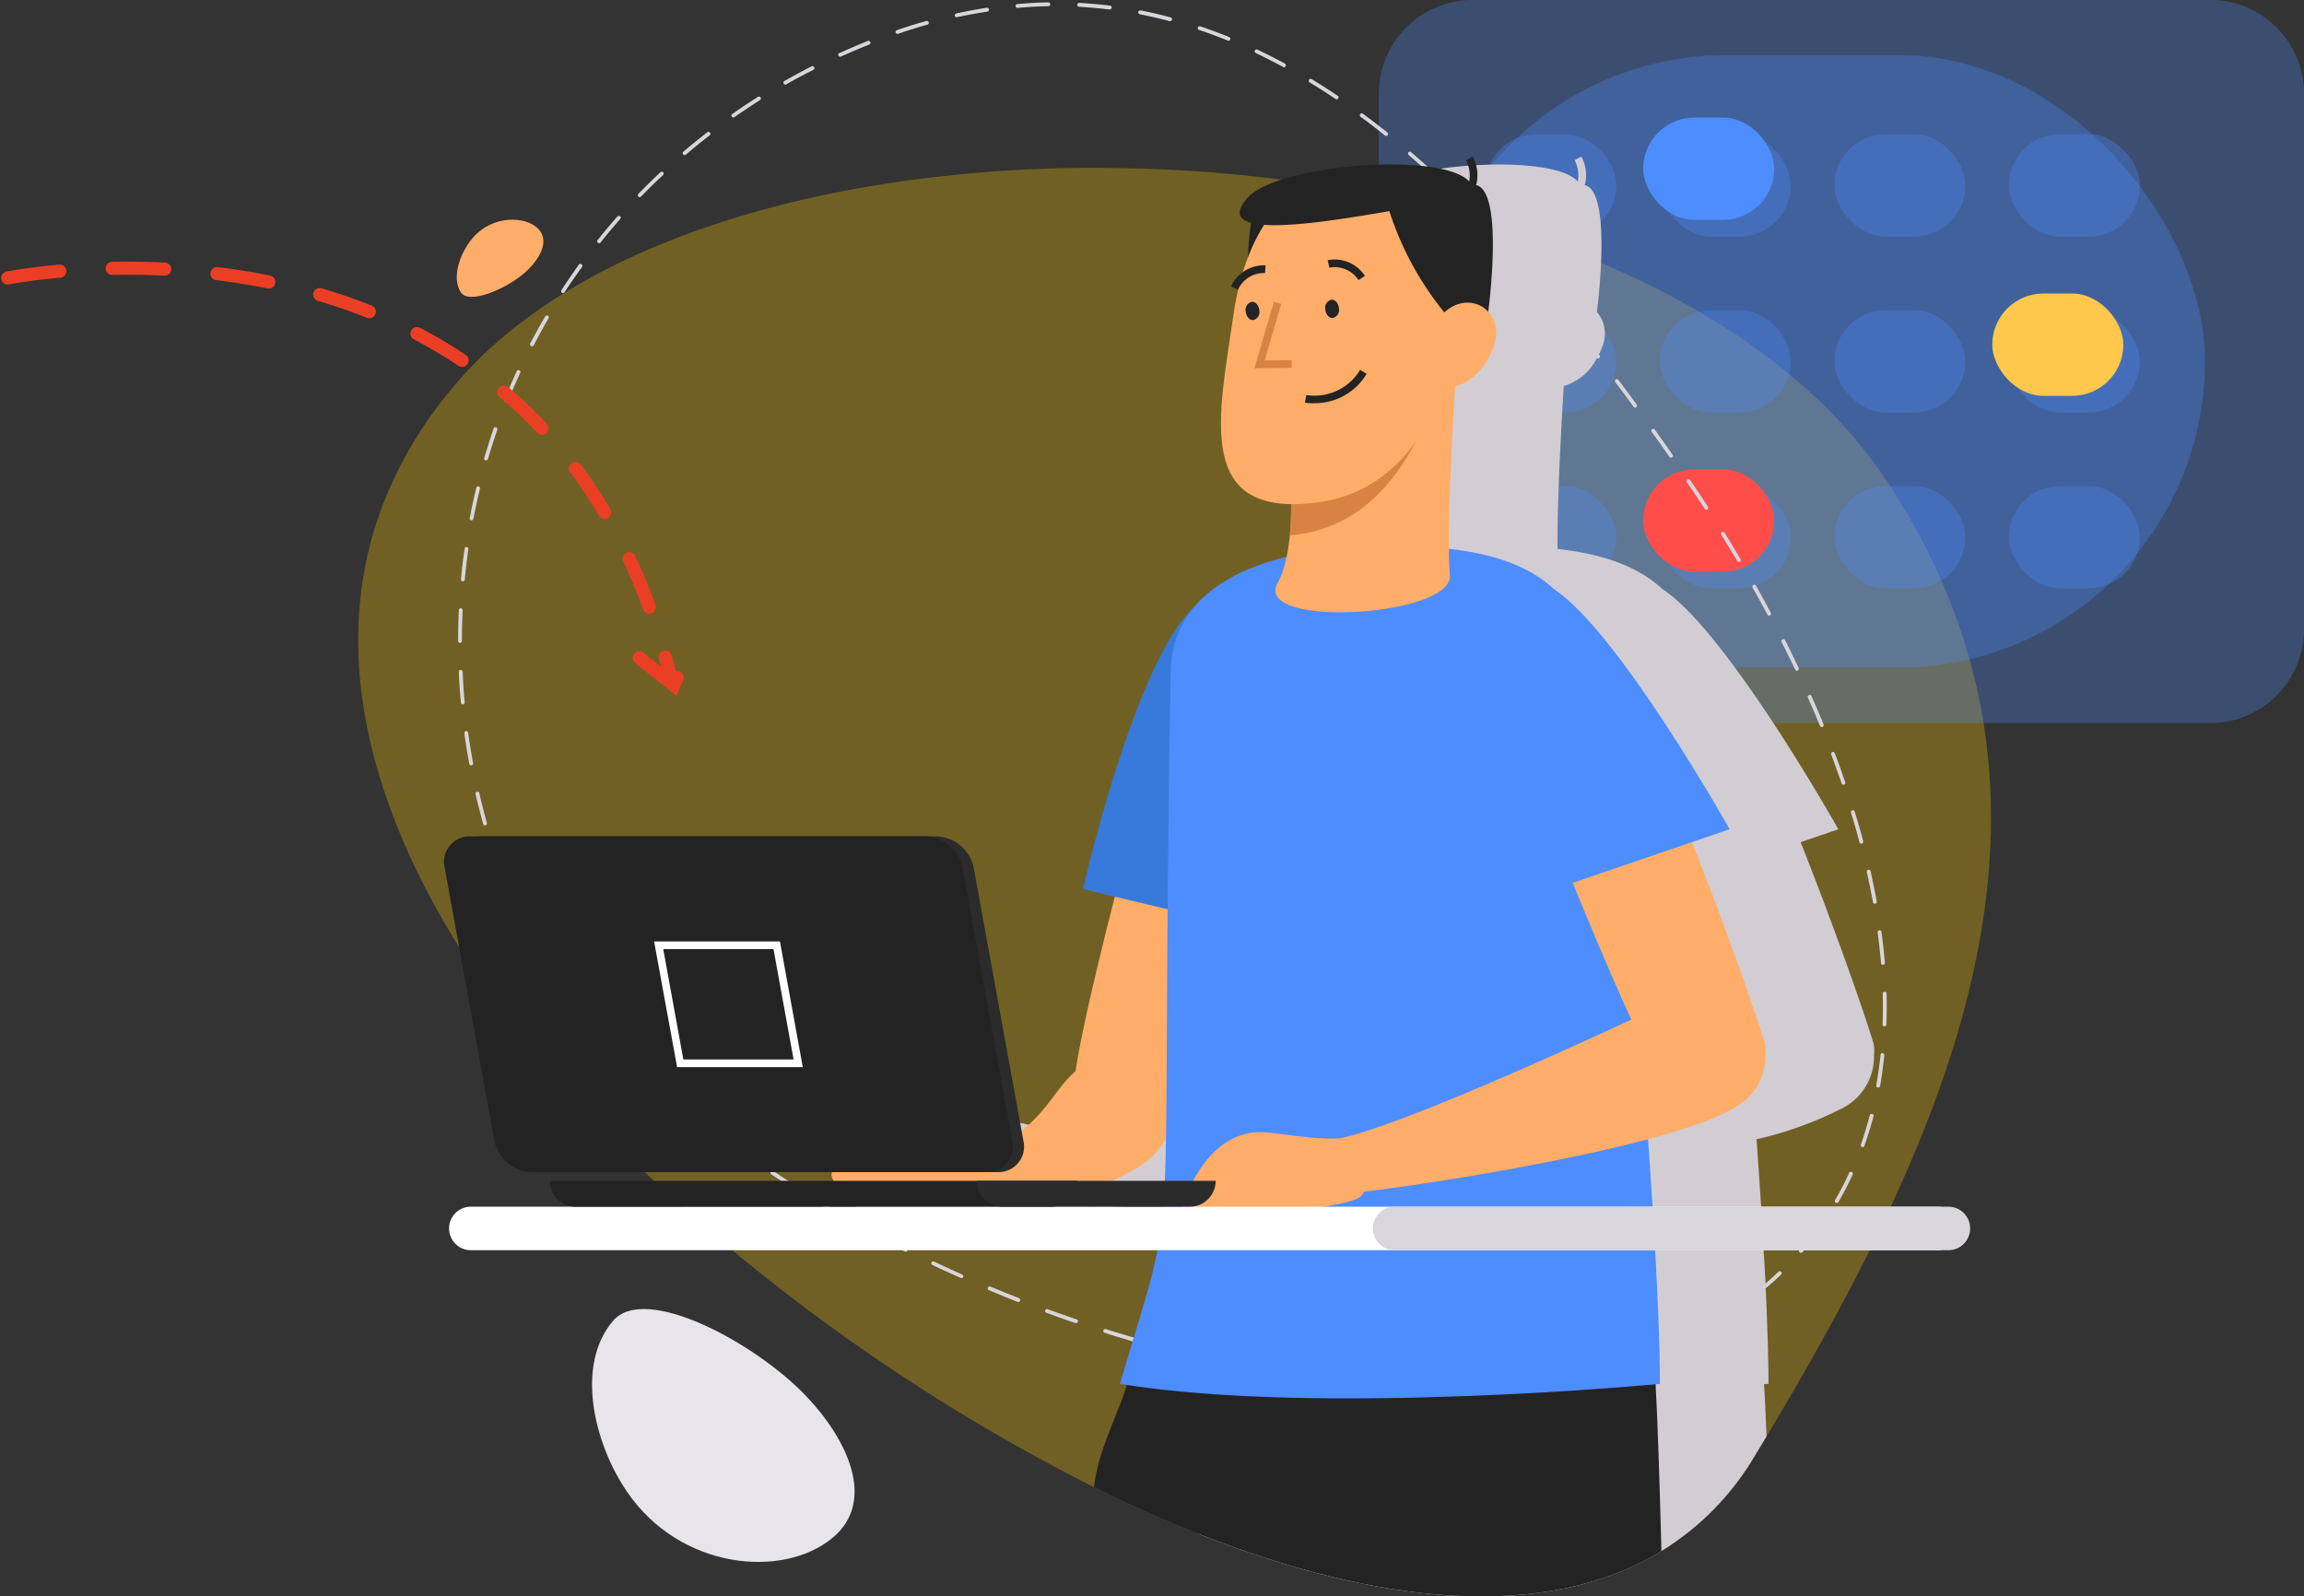 <svg xmlns="http://www.w3.org/2000/svg" xmlns:xlink="http://www.w3.org/1999/xlink" width="175.549" height="121.653" viewBox="0 0 175.549 121.653"><rect x="0" y="0" width="175.549" height="121.653" fill="#333333" stroke="none"/><defs><style>.a,.t{fill:none;}.b{fill:#ffc700;opacity:0.301;}.c,.e{fill:#4d8dff;}.c,.d{opacity:0.3;}.f{fill:#ff4e4a;}.g{fill:#ffc84d;}.h{fill:#ffad69;}.i{fill:#e8e5ea;}.j{fill:#d8d5db;}.k{fill:#d1cdd3;mix-blend-mode:darken;isolation:isolate;}.l{fill:#377adb;}.m{fill:#232323;}.n{clip-path:url(#a);}.o,.q{fill:#fff;}.o{opacity:0.574;}.p{fill:#d88344;}.r{fill:#2b2b2b;}.s{fill:#6ea9ff;}.t{stroke:#eb3f25;stroke-linecap:round;stroke-dasharray:4;}</style><clipPath id="a"><path class="a" d="M124.4,121.465H0V0H124.4Z"/></clipPath></defs><g transform="translate(0.59)"><g transform="translate(26.707)"><path class="b" d="M7.685,59.385c.385.619.77,1.227,1.18,1.834A93.956,93.956,0,0,0,21.827,76.53c.223.221.457.444.689.665.7.666,1.426,1.333,2.15,1.974,1.248,1.146,2.534,2.254,3.842,3.317.689.584,1.4,1.157,2.1,1.717A146.588,146.588,0,0,0,56.058,100.54c2.662,1.333,5.324,2.523,7.952,3.55,13.712,5.432,26.475,6.7,35.281,1.32a21.057,21.057,0,0,0,7.1-7.228q.455-.755.911-1.507c2.813-4.708,5.5-9.436,7.86-14.191.561-1.109,1.085-2.206,1.6-3.317,8.56-18.394,11.82-37.009-.314-55.321-4.718-7.123-12.462-12.67-21.757-16.6A76.66,76.66,0,0,0,86.4,4.286c-1.413-.444-2.837-.829-4.3-1.178q-2.752-.7-5.594-1.227c-1.449-.279-2.9-.524-4.356-.736Q71.24,1.024,70.329.9A110.345,110.345,0,0,0,57.306.013C56.735,0,56.163,0,55.6,0c-2.628.013-5.231.117-7.8.328-.689.047-1.378.105-2.067.186C32.619,1.788,20.59,5.547,12.415,11.785a32.06,32.06,0,0,0-4.777,4.438c-.258.292-.5.584-.736.886-.082.093-.153.187-.234.281A31.293,31.293,0,0,0,2.6,23.954c-5.2,11.316-2.159,23.8,5.081,35.431" transform="translate(0 12.788)"/><g transform="translate(77.757 0)"><rect class="c" width="59.785" height="46.672" rx="23.336" transform="translate(3.162 4.198)"/><path class="c" d="M7.146,0A7.146,7.146,0,0,0,0,7.146v40.8A7.146,7.146,0,0,0,7.146,55.1h56.2a7.146,7.146,0,0,0,7.146-7.146V7.173A7.146,7.146,0,0,0,63.349,0Z" transform="translate(70.495 55.096) rotate(180)"/><g class="d" transform="translate(8.111 10.228)"><rect class="e" width="9.986" height="7.798" rx="3.899" transform="translate(39.892)"/><rect class="e" width="9.986" height="7.798" rx="3.899" transform="translate(26.601)"/><rect class="e" width="9.986" height="7.798" rx="3.899" transform="translate(13.3)"/><rect class="e" width="9.986" height="7.798" rx="3.899"/></g><g class="d" transform="translate(8.111 23.635)"><rect class="e" width="9.986" height="7.798" rx="3.899" transform="translate(39.892)"/><rect class="e" width="9.986" height="7.798" rx="3.899" transform="translate(26.601)"/><rect class="e" width="9.986" height="7.798" rx="3.899" transform="translate(13.3)"/><rect class="e" width="9.986" height="7.798" rx="3.899"/></g><g class="d" transform="translate(8.111 37.034)"><rect class="e" width="9.986" height="7.798" rx="3.899" transform="translate(39.892)"/><rect class="e" width="9.986" height="7.798" rx="3.899" transform="translate(26.601)"/><rect class="e" width="9.986" height="7.798" rx="3.899" transform="translate(13.3)"/><rect class="e" width="9.986" height="7.798" rx="3.899"/></g><rect class="e" width="9.986" height="7.798" rx="3.899" transform="translate(20.143 8.959)"/><rect class="f" width="9.986" height="7.798" rx="3.899" transform="translate(20.143 35.766)"/><rect class="g" width="9.986" height="7.798" rx="3.899" transform="translate(46.744 22.367)"/></g><path class="h" d="M5.139,4.079C6.256,3.1,7.149,1.658,6.2.684S2.7-.37,1.2,1.408C.244,2.542-.417,4.4.307,5.535.95,6.5,3.746,5.267,5.139,4.079Z" transform="translate(7.506 16.742)"/><path class="a" d="M124.4,0H0V108.864H124.4Z" transform="translate(0.001 12.788)"/><path class="a" d="M124.4,0H0V108.864H124.4Z" transform="translate(0.001 12.788)"/><path class="i" d="M16.305,6.626c3.151,3.3,5.394,8.025,2.005,10.824-3.785,3.124-11.592,2.4-15.628-3.5C.1,10.189-1.263,4.236,1.6.9,4.042-1.962,12.44,2.573,16.305,6.626" transform="translate(17.814 99.752)"/><path class="j" d="M34.171,0a.142.142,0,0,0-.14.14.145.145,0,0,0,.14.152c.683,0,1.429.019,2.347.058A.173.173,0,0,0,36.67.21a.145.145,0,0,0-.14-.152C35.588.018,34.86,0,34.171,0ZM31.824.035h0c-.8.024-1.6.071-2.347.117a.164.164,0,0,0-.14.165.132.132,0,0,0,.138.129H29.5C30.206.4,31.027.351,31.835.327a.144.144,0,0,0,.14-.151A.145.145,0,0,0,31.824.035Zm7.054.152h-.012a.153.153,0,0,0-.152.14.145.145,0,0,0,.14.152c.738.056,1.524.127,2.336.21l.022,0a.145.145,0,0,0,.141-.129A.165.165,0,0,0,41.214.4C40.4.313,39.616.243,38.878.187Zm-11.725.2h-.023c-.646.077-1.493.185-2.324.339a.153.153,0,0,0-.1.06.139.139,0,0,0-.026.1.156.156,0,0,0,.152.119h.023c.845-.144,1.6-.252,2.312-.328a.15.15,0,0,0,.1-.058.138.138,0,0,0,.027-.1A.139.139,0,0,0,27.153.385Zm16.4.292h-.012a.162.162,0,0,0-.152.13.138.138,0,0,0,.027.1.15.15,0,0,0,.1.058c.5.069.991.142,1.513.219h0l.808.119.025,0A.134.134,0,0,0,46,1.192a.145.145,0,0,0-.117-.165C45.068.9,44.282.779,43.549.677Zm-21.021.5h-.035a.314.314,0,0,1-.058.013.38.38,0,0,0-.048.01c-.728.173-1.443.37-2.172.573a.149.149,0,0,0-.092.071.148.148,0,0,0-.013.115.137.137,0,0,0,.137.1.18.18,0,0,0,.05-.007c.785-.224,1.547-.421,2.265-.584a.166.166,0,0,0,.105-.174c-.011-.035-.023-.071-.058-.083L22.6,1.2l-.011,0A.148.148,0,0,0,22.528,1.179ZM48.2,1.438h-.023a.152.152,0,0,0-.152.116.136.136,0,0,0,.117.163h.023c.757.144,1.576.317,2.277.467a.133.133,0,0,0,.036.005.155.155,0,0,0,.139-.11A.148.148,0,0,0,50.5,1.9c-.238-.059-.473-.106-.7-.152C49.269,1.638,48.731,1.532,48.2,1.438Zm4.566.981a.149.149,0,0,0-.035.292c.678.164,1.4.35,2.266.584h.023a.173.173,0,0,0,.164-.107A.17.17,0,0,0,55.076,3l-.286-.073c-.649-.166-1.32-.338-1.991-.5A.046.046,0,0,0,52.763,2.418Zm-34.732.1h-.058l-.072.027c-.194.072-.395.147-.582.23l-.1.041c-.472.194-.96.395-1.419.614a.151.151,0,0,0-.075.087.144.144,0,0,0,0,.111.158.158,0,0,0,.139.083.133.133,0,0,0,.06-.014c.42-.194.9-.413,1.39-.606.241-.1.483-.192.759-.292a.144.144,0,0,0-.047-.281Zm39.31,1.111h-.047a.145.145,0,0,0-.14.1.139.139,0,0,0,.105.176c.476.139.953.287,1.414.429l.011,0,.338.1c.094.027.184.057.271.087.068.023.131.045.2.065a.159.159,0,0,0,.042.006.147.147,0,0,0,.052-.287c-.092-.032-.183-.061-.279-.091h0c-.072-.023-.146-.046-.222-.071-.465-.146-.961-.294-1.44-.436l-.032-.01-.268-.08Zm-43.561.876a.164.164,0,0,0-.07.01l-.093.058c-.606.357-1.246.762-1.9,1.2a.164.164,0,0,0-.059.109.119.119,0,0,0,.024.089.156.156,0,0,0,.127.071.113.113,0,0,0,.072-.024c.6-.418,1.24-.818,1.892-1.191l.082-.058a.144.144,0,0,0,.075-.091.13.13,0,0,0-.016-.108A.132.132,0,0,0,13.781,4.509Zm47.987.537a.147.147,0,0,0-.132.211.14.14,0,0,0,.085.069l.614.216.01,0h0c.519.182,1.056.37,1.581.562a.1.1,0,0,0,.051.013.152.152,0,0,0,.136-.1.144.144,0,0,0-.093-.187l-.176-.064c-.666-.242-1.355-.493-2.032-.719A.1.1,0,0,0,61.767,5.046Zm4.4,1.61a.154.154,0,0,0-.14.094.166.166,0,0,0,.082.2c.7.27,1.411.559,2.093.839l.091.037a.122.122,0,0,0,.057.014.146.146,0,0,0,.13-.1.123.123,0,0,0,.006-.1.155.155,0,0,0-.088-.088c-.6-.249-1.383-.574-2.172-.888a.141.141,0,0,1-.039-.007A.083.083,0,0,0,66.17,6.657ZM9.915,7.147a.128.128,0,0,0-.094.036c-.191.147-.374.308-.551.464L9.214,7.7c-.356.3-.717.616-1.168,1.041a.146.146,0,0,0,0,.209.148.148,0,0,0,.21,0l.23-.214c.238-.222.483-.451.739-.672s.531-.447.782-.642a.163.163,0,0,0,.023-.211A.16.16,0,0,0,9.915,7.147ZM70.5,8.467a.149.149,0,0,0-.128.093.141.141,0,0,0,0,.115.123.123,0,0,0,.073.071c.592.26,1.136.514,1.662.76l.475.221a.148.148,0,0,0,.067.016.141.141,0,0,0,.131-.085.132.132,0,0,0,.006-.1.149.149,0,0,0-.076-.085c-.718-.348-1.457-.677-2.149-.981A.085.085,0,0,0,70.5,8.467ZM6.528,10.4a.167.167,0,0,0-.105.047.825.825,0,0,0-.066.077.89.89,0,0,1-.063.074c-.52.61-.956,1.167-1.331,1.7a.145.145,0,0,0,.023.2.166.166,0,0,0,.092.028.139.139,0,0,0,.119-.063c.449-.626.936-1.239,1.448-1.821a.062.062,0,0,0,.023-.047.147.147,0,0,0-.035-.165A.188.188,0,0,0,6.528,10.4Zm68.226.081a.159.159,0,0,0-.128.082.041.041,0,0,1,0,.012c0,.008-.005.016,0,.024a.128.128,0,0,0,.07.162c.535.268,1.333.67,2.079,1.075a.157.157,0,0,0,.069.016.142.142,0,0,0,.129-.074.151.151,0,0,0-.058-.2l-.232-.123-.016-.009c-.535-.283-1.089-.576-1.656-.849a.822.822,0,0,0-.094-.047.832.832,0,0,1-.093-.047l-.011,0A.148.148,0,0,0,74.754,10.476Zm4.158,2.208a.132.132,0,0,0-.128.069.145.145,0,0,0-.019.118.125.125,0,0,0,.066.081c.623.345,1.166.658,1.658.958.066.036.13.076.192.114s.12.074.182.109a.159.159,0,0,0,.069.016.141.141,0,0,0,.13-.075.123.123,0,0,0-.012-.164l-.024-.024-.011-.011c-.641-.378-1.323-.771-1.984-1.152l-.048-.028A.163.163,0,0,0,78.912,12.684ZM3.807,14.2a.134.134,0,0,0-.128.07c-.364.621-.72,1.305-1.086,2.09a.151.151,0,0,0,.07.2.132.132,0,0,0,.06.014.157.157,0,0,0,.139-.084,20.34,20.34,0,0,1,1.074-2.066.15.15,0,0,0-.058-.2h0A.164.164,0,0,0,3.807,14.2Zm79.134.876a.129.129,0,0,0-.117.07.144.144,0,0,0-.019.117.127.127,0,0,0,.066.081l.2.13.008.005c.2.13.409.264.609.4.341.211.689.444,1.016.664a.552.552,0,0,1,.062.04.506.506,0,0,0,.066.042.137.137,0,0,0,.072.02.151.151,0,0,0,.126-.066.042.042,0,0,1,.006-.017.045.045,0,0,0,.006-.019A.146.146,0,0,0,85,16.385c-.26-.177-.523-.345-.771-.5-.349-.237-.72-.479-1.2-.784A.219.219,0,0,0,82.941,15.077Zm3.9,2.617a.159.159,0,0,0-.117.057.137.137,0,0,0,.035.2c.609.44,1.26.913,1.892,1.391a.129.129,0,0,0,.081.028.142.142,0,0,0,.118-.064.123.123,0,0,0,.037-.1.133.133,0,0,0-.06-.1c-.6-.452-1.211-.9-1.892-1.391A.146.146,0,0,0,86.841,17.694Zm-85,.758a.138.138,0,0,0-.14.105c-.247.7-.483,1.455-.7,2.255a.166.166,0,0,0,.105.174.155.155,0,0,0,.042.006.15.15,0,0,0,.144-.111c.216-.826.438-1.556.677-2.231a.136.136,0,0,0,0-.112.135.135,0,0,0-.081-.073A.082.082,0,0,0,1.845,18.452ZM90.59,20.52a.159.159,0,0,0-.117.057.139.139,0,0,0-.028.1.143.143,0,0,0,.051.1c.583.476,1.171.969,1.8,1.507a.162.162,0,0,0,.21-.011.151.151,0,0,0-.024-.211c-.64-.56-1.228-1.052-1.8-1.505A.149.149,0,0,0,90.59,20.52ZM.677,23H.654a.152.152,0,0,0-.152.116c-.127.751-.233,1.537-.315,2.336a.14.14,0,0,0,.029.109.154.154,0,0,0,.1.055H.335a.136.136,0,0,0,.133-.129c.071-.687.172-1.4.327-2.325a.148.148,0,0,0-.026-.112A.132.132,0,0,0,.677,23Zm93.463.594a.127.127,0,0,0-.105.047.13.13,0,0,0-.038.1.136.136,0,0,0,.05.1c.641.6,1.191,1.133,1.682,1.623a.146.146,0,0,0,.21,0,.118.118,0,0,0,.044-.087.147.147,0,0,0-.044-.111c-.492-.492-1.03-1.011-1.693-1.634A.183.183,0,0,0,94.14,23.591Zm3.317,3.317a.128.128,0,0,0-.093.036.164.164,0,0,0-.05.115.129.129,0,0,0,.038.094c.583.633,1.1,1.227,1.541,1.763a.166.166,0,0,0,.117.051.129.129,0,0,0,.093-.038.145.145,0,0,0,.024-.2c-.493-.587-1.02-1.184-1.565-1.776A.151.151,0,0,0,97.457,26.907ZM.175,27.655H.164a.152.152,0,0,0-.14.14v.021C.012,28.234,0,28.666,0,29.1c0,.345,0,.7.012,1.052a.145.145,0,0,0,.152.14.145.145,0,0,0,.14-.152c-.012-.351-.012-.7-.012-1.041,0-.44.012-.893.023-1.293v0A.154.154,0,0,0,.175,27.655ZM100.482,30.5a.218.218,0,0,0-.093.023.154.154,0,0,0-.056.1.144.144,0,0,0,.033.108c.5.666.963,1.3,1.366,1.892a.133.133,0,0,0,.112.062.158.158,0,0,0,.087-.028.11.11,0,0,0,.058-.071.16.16,0,0,0-.023-.128c-.389-.578-.836-1.2-1.366-1.9A.141.141,0,0,0,100.482,30.5ZM.292,32.349H.28a.145.145,0,0,0-.14.152C.219,33.372.3,34.14.4,34.849a.127.127,0,0,0,.125.123.167.167,0,0,0,.038,0,.122.122,0,0,0,.093-.044A.154.154,0,0,0,.689,34.8C.6,34.117.514,33.379.432,32.479A.141.141,0,0,0,.292,32.349Zm102.817,2.033a.164.164,0,0,0-.07.01.16.16,0,0,0-.068.1.143.143,0,0,0,.021.109c.418.692.8,1.376,1.133,2.032a.172.172,0,0,0,.2.07.151.151,0,0,0,.075-.087.144.144,0,0,0-.005-.111c-.363-.7-.752-1.393-1.156-2.055A.132.132,0,0,0,103.109,34.383ZM.911,37H.876a.165.165,0,0,0-.117.175c.137.744.3,1.51.456,2.251l.011.05a.156.156,0,0,0,.153.119H1.4a.156.156,0,0,0,.117-.176c-.154-.677-.3-1.408-.467-2.3A.139.139,0,0,0,.911,37ZM105.27,38.539a.14.14,0,0,0-.039.007.083.083,0,0,1-.02,0,.155.155,0,0,0-.086.084.148.148,0,0,0,0,.114c.332.762.619,1.493.853,2.172a.136.136,0,0,0,.137.1.183.183,0,0,0,.05-.007.145.145,0,0,0,.082-.187c-.224-.662-.5-1.38-.852-2.2A.149.149,0,0,0,105.27,38.539ZM1.939,41.577c-.023,0-.035,0-.047.012a.149.149,0,0,0-.105.174c.186.7.406,1.459.654,2.255a.15.15,0,0,0,.138.11.118.118,0,0,0,.037-.006.15.15,0,0,0,.105-.187c-.263-.84-.473-1.577-.642-2.253A.161.161,0,0,0,1.939,41.577ZM106.8,42.965a.042.042,0,0,0-.018.006.042.042,0,0,1-.017.006.153.153,0,0,0-.105.175c.186.684.4,1.489.572,2.278a.155.155,0,0,0,.139.109.133.133,0,0,0,.036-.005.127.127,0,0,0,.086-.051.167.167,0,0,0,.03-.124c-.17-.727-.367-1.493-.584-2.277A.139.139,0,0,0,106.8,42.965ZM3.293,46.072H3.247a.148.148,0,0,0-.082.188c.238.713.505,1.459.794,2.218a.136.136,0,0,0,.135.09.182.182,0,0,0,.052-.008.123.123,0,0,0,.071-.064.164.164,0,0,0,.011-.123c-.262-.706-.529-1.449-.794-2.207A.142.142,0,0,0,3.293,46.072Zm104.558,1.471h-.024a.156.156,0,0,0-.117.176c.16.879.279,1.613.374,2.311a.155.155,0,0,0,.145.13h.018a.166.166,0,0,0,.129-.175c-.1-.7-.219-1.46-.374-2.323A.162.162,0,0,0,107.851,47.543Zm-102.9,2.92a.1.1,0,0,0-.058.012.126.126,0,0,0-.071.066.162.162,0,0,0-.011.121c.3.744.621,1.479.923,2.162a.145.145,0,0,0,.13.094.125.125,0,0,0,.057-.014.153.153,0,0,0,.085-.082.15.15,0,0,0,0-.116c-.261-.59-.6-1.367-.923-2.149A.136.136,0,0,0,4.952,50.463Zm103.541,1.73h-.012a.15.15,0,0,0-.1.057.139.139,0,0,0-.027.1c.063.687.112,1.451.152,2.336a.171.171,0,0,0,.152.14.176.176,0,0,0,.117-.068.11.11,0,0,0,.023-.083c-.042-.956-.093-1.68-.164-2.347A.141.141,0,0,0,108.493,52.192ZM6.844,54.761a.1.1,0,0,0-.058.013.149.149,0,0,0-.07.2c.283.605.6,1.257,1.028,2.113a.14.14,0,0,0,.128.075.158.158,0,0,0,.07-.016.15.15,0,0,0,.07-.2c-.325-.639-.675-1.346-1.039-2.1A.126.126,0,0,0,6.844,54.761ZM108.7,56.874a.152.152,0,0,0-.14.152c0,.706-.019,1.47-.058,2.336a.146.146,0,0,0,.292.013c.039-.867.058-1.635.058-2.348A.154.154,0,0,0,108.7,56.874ZM8.957,58.953a.165.165,0,0,0-.069.023h0a.133.133,0,0,0-.068.077.143.143,0,0,0,.009.11l.046.086c.347.65.706,1.322,1.087,1.981a.141.141,0,0,0,.129.074.156.156,0,0,0,.069-.016.153.153,0,0,0,.058-.2c-.32-.555-.625-1.119-.92-1.663l-.213-.392A.136.136,0,0,0,8.957,58.953Zm99.548,2.616h-.012a.142.142,0,0,0-.152.128c-.065.712-.153,1.473-.269,2.325a.147.147,0,0,0,.026.11.134.134,0,0,0,.091.052.132.132,0,0,0,.036.005.134.134,0,0,0,.127-.122c.116-.777.21-1.566.28-2.347a.135.135,0,0,0-.031-.108A.127.127,0,0,0,108.505,61.569ZM11.258,63.041a.164.164,0,0,0-.07.023.156.156,0,0,0-.067.091.133.133,0,0,0,.02.108c.4.681.8,1.339,1.215,2.009a.156.156,0,0,0,.127.071.113.113,0,0,0,.072-.024.138.138,0,0,0,.047-.2h0c-.4-.654-.817-1.33-1.214-2.007A.134.134,0,0,0,11.258,63.041Zm96.593,3.177h-.024a.139.139,0,0,0-.14.117c-.005.022-.011.046-.017.073s-.012.055-.018.079c-.157.8-.31,1.5-.467,2.137a.141.141,0,0,0,.017.113.134.134,0,0,0,.088.062.154.154,0,0,0,.042.006.131.131,0,0,0,.133-.11l.03-.128c.169-.72.328-1.4.449-2.093h.012a.231.231,0,0,1,.006-.041.234.234,0,0,0,.006-.041.155.155,0,0,0-.117-.175Zm-94.105.806a.219.219,0,0,0-.082.023.151.151,0,0,0-.035.211c.36.558.74,1.123,1.108,1.67v0l0,0,.184.273.058.082a.14.14,0,0,0,.117.063.131.131,0,0,0,.082-.028.152.152,0,0,0,.047-.2l-.058-.082c-.431-.623-.859-1.27-1.272-1.9l0,0-.035-.052A.129.129,0,0,0,13.746,67.023Zm93.019,3.761h-.047a.148.148,0,0,0-.14.105c-.012.047-.026.091-.041.134s-.029.088-.041.135c-.2.664-.41,1.324-.631,1.962a.154.154,0,0,0,.094.187.142.142,0,0,0,.045.007.146.146,0,0,0,.142-.1c.167-.5.364-1.1.549-1.717.063-.187.118-.356.163-.526a.153.153,0,0,0-.093-.187Zm-90.322.21a.14.14,0,0,0-.093.023.164.164,0,0,0-.057.095.124.124,0,0,0,.022.1c.269.387.541.769.8,1.139.181.255.368.518.55.776a.141.141,0,0,0,.119.063.164.164,0,0,0,.091-.028.147.147,0,0,0,.035-.2c-.477-.661-.933-1.305-1.355-1.914A.14.14,0,0,0,16.443,70.994ZM19.164,74.8a.126.126,0,0,0-.082.035.164.164,0,0,0-.057.095.124.124,0,0,0,.022.1c.481.661.952,1.3,1.4,1.892a.169.169,0,0,0,.119.052.165.165,0,0,0,.091-.029.143.143,0,0,0,.051-.095.14.14,0,0,0-.028-.1c-.495-.656-.962-1.288-1.39-1.88A.166.166,0,0,0,19.164,74.8Zm86.012.42a.136.136,0,0,0-.128.094l-.018.036-.007.014-.01.02a6.179,6.179,0,0,1-.245.584c-.077.2-.159.4-.245.584-.127.3-.266.6-.409.911a.13.13,0,0,0-.005.105.152.152,0,0,0,.075.082.164.164,0,0,0,.065.014.149.149,0,0,0,.134-.084c.166-.361.381-.835.572-1.308.046-.1.093-.21.128-.3.08-.183.163-.373.234-.549a.042.042,0,0,0,.012-.035.142.142,0,0,0-.094-.152A.1.1,0,0,0,105.176,75.221ZM21.991,78.55a.126.126,0,0,0-.082.035.133.133,0,0,0-.059.093.149.149,0,0,0,.036.118.116.116,0,0,0,.023.029.115.115,0,0,1,.023.029c.159.2.316.406.469.6.3.391.615.8.933,1.183a.17.17,0,0,0,.12.052.166.166,0,0,0,.09-.028.164.164,0,0,0,.023-.211c-.455-.564-.919-1.15-1.46-1.845l-.023-.023A.133.133,0,0,0,21.991,78.55Zm81.224.934a.161.161,0,0,0-.128.07c-.088.176-.181.352-.272.522l-.006.011-.119.226-.169.307c-.188.343-.366.666-.555.99a.133.133,0,0,0-.022.1.154.154,0,0,0,.069.1.156.156,0,0,0,.069.016.141.141,0,0,0,.129-.074c.265-.441.494-.846.7-1.238.1-.181.2-.357.3-.544l.147-.274a.143.143,0,0,0,.005-.11.151.151,0,0,0-.075-.088A.137.137,0,0,0,103.215,79.484ZM24.934,82.217a.131.131,0,0,0-.093.035.122.122,0,0,0-.053.079.177.177,0,0,0,.03.131c.468.566.948,1.124,1.413,1.665l.1.122a.169.169,0,0,0,.119.052.165.165,0,0,0,.091-.029.159.159,0,0,0,.012-.21l-.1-.122c-.465-.541-.946-1.1-1.413-1.665A.138.138,0,0,0,24.934,82.217Zm75.922,1.32a.144.144,0,0,0-.117.058c-.43.67-.894,1.322-1.331,1.927a.161.161,0,0,0,.035.21.163.163,0,0,0,.091.028.141.141,0,0,0,.119-.063c.543-.765.95-1.363,1.32-1.939a.157.157,0,0,0,.024-.125.147.147,0,0,0-.14-.1ZM27.993,85.779a.132.132,0,0,0-.094.035.148.148,0,0,0-.012.21c.517.574,1.051,1.168,1.588,1.728a.128.128,0,0,0,.1.045.159.159,0,0,0,.1-.034.148.148,0,0,0,.012-.21c-.54-.576-1.074-1.157-1.588-1.728A.127.127,0,0,0,27.993,85.779Zm70.118,1.553a.16.16,0,0,0-.117.058c-.435.551-.923,1.136-1.495,1.787a.14.14,0,0,0-.042.106.144.144,0,0,0,.054.1.159.159,0,0,0,.1.034.128.128,0,0,0,.1-.045c.566-.643,1.062-1.235,1.518-1.81a.139.139,0,0,0,.028-.1.144.144,0,0,0-.051-.095A.155.155,0,0,0,98.111,87.332ZM31.2,89.2a.114.114,0,0,0-.105.047.119.119,0,0,0-.043.087.15.15,0,0,0,.043.113c.648.66,1.179,1.187,1.67,1.657a.135.135,0,0,0,.2,0,.148.148,0,0,0,0-.21c-.492-.471-1.035-1.01-1.658-1.647A.144.144,0,0,0,31.2,89.2Zm63.811,1.647a.149.149,0,0,0-.105.047c-.456.466-1.059,1.073-1.67,1.635a.16.16,0,0,0-.012.21.148.148,0,0,0,.21,0c.609-.559,1.192-1.146,1.682-1.647A.126.126,0,0,0,95.155,91a.156.156,0,0,0-.045-.11A.105.105,0,0,0,95.016,90.847ZM34.58,92.459a.209.209,0,0,0-.117.047.16.16,0,0,0,.012.21,1.738,1.738,0,0,0,.155.133h0l.066.053a3.157,3.157,0,0,0,.292.269c.409.374.836.741,1.249,1.1a.132.132,0,0,0,.095.039.167.167,0,0,0,.116-.05.163.163,0,0,0-.023-.21l-.077-.066c-.284-.242-.579-.493-.869-.752l-.42-.386-.133-.121-.253-.23A.132.132,0,0,0,34.58,92.459Zm57.014,1.588a.132.132,0,0,0-.093.035c-.54.455-1.179.986-1.822,1.473a.158.158,0,0,0-.023.209.146.146,0,0,0,.115.052.17.17,0,0,0,.095-.029c.626-.493,1.236-.978,1.822-1.483a.135.135,0,0,0,.05-.1.13.13,0,0,0-.038-.1A.141.141,0,0,0,91.594,94.047Zm-53.453,1.46a.165.165,0,0,0-.117.058.161.161,0,0,0,.023.21l.284.222.03.023c.534.417,1.039.81,1.555,1.18a.114.114,0,0,0,.082.034.153.153,0,0,0,.116-.057.159.159,0,0,0-.023-.21c-.586-.42-1.193-.886-1.857-1.425A.155.155,0,0,0,38.142,95.507ZM87.881,96.92a.111.111,0,0,0-.082.023c-.594.41-1.232.834-1.95,1.3a.13.13,0,0,0-.066.083.143.143,0,0,0,.02.116.15.15,0,0,0,.126.066A.141.141,0,0,0,86,98.485c.721-.456,1.363-.883,1.962-1.308a.137.137,0,0,0,.035-.2A.117.117,0,0,0,87.881,96.92ZM41.914,98.3a.144.144,0,0,0-.117.058.149.149,0,0,0,.035.21c.569.386,1.2.791,1.985,1.273a.125.125,0,0,0,.064.017.177.177,0,0,0,.134-.063.164.164,0,0,0-.047-.21c-.655-.391-1.3-.8-1.974-1.261A.167.167,0,0,0,41.914,98.3Zm42,1.121a.086.086,0,0,0-.07.023c-.59.336-1.224.675-2.055,1.1a.148.148,0,0,0,.069.282.136.136,0,0,0,.059-.013c.722-.368,1.456-.774,2.079-1.122a.129.129,0,0,0,.066-.083.143.143,0,0,0-.02-.115A.134.134,0,0,0,83.91,99.419Zm-37.99,1.32a.136.136,0,0,0-.128.082.153.153,0,0,0,.058.2c.672.366,1.376.724,2.091,1.063a.182.182,0,0,0,.072.016.134.134,0,0,0,.126-.086.13.13,0,0,0,.007-.1.152.152,0,0,0-.077-.087c-.66-.324-1.368-.677-2.079-1.063h0A.165.165,0,0,0,45.92,100.739Zm33.809.806a.1.1,0,0,0-.058.012c-.585.263-1.358.6-2.149.911a.156.156,0,0,0-.086.084.151.151,0,0,0,.145.2.146.146,0,0,0,.046-.007c.755-.3,1.516-.637,2.161-.923a.146.146,0,0,0,.082-.2A.162.162,0,0,0,79.729,101.545Zm-29.582,1.215a.149.149,0,0,0-.129.095.122.122,0,0,0-.006.1.155.155,0,0,0,.088.088c.778.314,1.521.589,2.207.818a.14.14,0,0,0,.044.007.135.135,0,0,0,.131-.1.115.115,0,0,0,0-.1.14.14,0,0,0-.084-.079c-.654-.218-1.372-.485-2.2-.818A.087.087,0,0,0,50.148,102.759Zm25.226.526h-.047c-.672.235-1.4.464-2.231.7a.157.157,0,0,0-.1.076.126.126,0,0,0-.01.1.15.15,0,0,0,.144.111.155.155,0,0,0,.042-.006c.744-.209,1.5-.445,2.242-.7a.143.143,0,0,0,.093-.187A.151.151,0,0,0,75.373,103.285Zm-20.741.969H54.6a.14.14,0,0,0-.14.105.144.144,0,0,0,.016.118.126.126,0,0,0,.089.057c.7.2,1.451.373,2.289.537l.021,0a.168.168,0,0,0,.154-.118.158.158,0,0,0-.117-.175c-.784-.155-1.55-.332-2.277-.526Zm16.222.292a.037.037,0,0,0-.024.012c-.757.161-1.531.3-2.3.42a.148.148,0,0,0-.1.059.144.144,0,0,0,.124.234h.021c.676-.1,1.433-.246,2.312-.432a.155.155,0,0,0,.117-.175A.162.162,0,0,0,70.854,104.546Zm-11.643.6H59.2a.151.151,0,0,0-.152.129.139.139,0,0,0,.026.1.153.153,0,0,0,.1.059c.755.092,1.545.162,2.347.21h.012a.151.151,0,0,0,.14-.139.133.133,0,0,0-.033-.106.131.131,0,0,0-.1-.047C60.758,105.3,59.972,105.234,59.21,105.142Zm7.007.117h-.012c-.831.075-1.6.118-2.336.128a.146.146,0,0,0,.012.292c.742-.011,1.532-.054,2.347-.128a.145.145,0,0,0,.14-.152A.153.153,0,0,0,66.217,105.258Z" transform="translate(116.458 105.867) rotate(180)"/><path class="k" d="M.01,77.5a.829.829,0,0,0,.152.549,8.378,8.378,0,0,0,1.727,1.974c.153.13.3.257.457.362a4.09,4.09,0,0,0,1.215.747c1.191.4,6.341-.28,7.591-.958a.918.918,0,0,0,.2-.152,19.284,19.284,0,0,0,2.2,0c.42-.022.876-.058,1.366-.128a20.244,20.244,0,0,0,3.9-.853A19.123,19.123,0,0,0,21,78.234a23.4,23.4,0,0,0,2.149-1.1c.175-.093.3-.21.455-.3-.14,1.074-.28,2.136-.432,3.187-.047.292-.093.584-.128.864-.128.829-.257,1.648-.4,2.452A86.441,86.441,0,0,1,20.7,92.143c-.07.28-.152.562-.234.829l.724.105c-.058.269-.105.55-.152.829-.584,3.153-1.028,7.042-1.355,11.036,13.711,5.431,26.475,6.7,35.281,1.32a21.058,21.058,0,0,0,7.1-7.229l.911-1.507c-.058-1.647-.128-3.036-.187-3.982.222-.023.339-.023.339-.023,0-1.9-.082-4.4-.21-7.287-.012-.117-.012-.234-.012-.362-.047-.817-.093-1.658-.152-2.534-.047-1.074-.117-2.171-.187-3.317-.105-1.658-.222-3.387-.35-5.139A28.088,28.088,0,0,0,68.8,72.489a4.425,4.425,0,0,0,2.371-4.006,3.2,3.2,0,0,0-.047-.934c-.666-2.207-2.955-8.782-5.547-15.311l2.873-.981S60.049,36.3,55.121,33c-.023-.012-.035-.023-.058-.035-1.74-1.612-4.251-2.651-8.011-3.071-.023-3.118.222-8.385.479-12.414a4.131,4.131,0,0,0,2.523-2.137,2.173,2.173,0,0,0,.152-.269,5.1,5.1,0,0,0,.339-.817,2.578,2.578,0,0,0-.49-2.429c.105-.853.257-2.254.315-3.725.117-2.709-.035-5.676-1.261-5.944a.507.507,0,0,1,.047-.082A2.974,2.974,0,0,0,48.873,0l-.514.269A2.572,2.572,0,0,1,48.6,1.892C47.623.806,44.318.455,40.85.654c-.2,0-.409.023-.607.035-.712.058-1.425.128-2.125.234a6.3,6.3,0,0,0-.677.105c-.117.012-.245.035-.362.058a20.9,20.9,0,0,0-2.149.479,9.074,9.074,0,0,0-2.744,1.168,2.816,2.816,0,0,0-.514.444c-.584.677-.677,1.156-.42,1.471a1.472,1.472,0,0,0,.724.4,23.009,23.009,0,0,0-.222,2.616c-.07.187-.14.385-.21.584-.058.175-.117.362-.175.549-.012.012-.023.012-.035.023-.07.058-.14.105-.21.163a2.75,2.75,0,0,0-.666.911l.526.245c.012-.023.023-.035.035-.058-.14.6-.269,1.215-.362,1.869-.14.969-.292,1.939-.444,2.885-.047.362-.093.724-.14,1.074-.105.724-.2,1.436-.257,2.114a5.524,5.524,0,0,0-.047.607c-.245,3.083.047,5.641,1.892,6.925a4.017,4.017,0,0,0,1.25.607,7.356,7.356,0,0,0,2.172.315c-.023.817-.07,1.612-.14,2.359-.035.292-.07.584-.117.853s-.082.561-.14.818a12.936,12.936,0,0,0-6.949,3.725c-.07.07-.152.14-.222.222a13.8,13.8,0,0,0-2.394,3.527,52.271,52.271,0,0,0-2.651,6.365c-.058.175-.117.362-.187.537-.058.2-.128.385-.187.584-.327.969-.631,1.939-.911,2.862-.21.688-.4,1.355-.584,1.984-.9,3.166-1.425,5.5-1.425,5.5l1.425.338.584.14.42.106c-.14.559-.28,1.108-.42,1.669-.012.058-.035.128-.047.188-.187.724-.362,1.46-.537,2.171-.9,3.655-1.658,7.042-2,9.284a35.179,35.179,0,0,0-2.826,3.33,8.367,8.367,0,0,1-5.092,2.743c-.012,0-.012.012-.023.012a14.685,14.685,0,0,0-3.912-2.019c-.152-.036-.281-.071-.4-.095a1.037,1.037,0,0,0-.245-.035c-.468-.093-.537-.058-.817.117a3.875,3.875,0,0,1-.467.315c-.911.537-1.869,1.039-2.7,1.53A4.688,4.688,0,0,0,.057,77.382.508.508,0,0,0,.01,77.5" transform="translate(44.322 11.936)"/><path class="h" d="M4.81,31.728c.833-.5.59-.562,1.531-.389a13.378,13.378,0,0,1,4.308,2.11.322.322,0,0,0,.032-.009c5.008-.858,5.888-4.4,7.913-6.078C19.717,20.01,25.371,0,25.371,0l8.521,3.168c-1.241,8.431-6.237,24.465-7.534,28.083a3.531,3.531,0,0,1-.794,1.069A5.744,5.744,0,0,1,23.141,34.8a21.385,21.385,0,0,1-11.793,2.876.93.93,0,0,1-.2.154c-1.253.684-6.394,1.355-7.595.961-1.22-.4-3.72-2.93-3.54-3.631.292-1.144,2.714-2.182,4.8-3.431" transform="translate(36.053 54.279)"/><path class="l" d="M13.853,3.566c2.406,5.407,1.522,22.541,1.522,22.541L0,22.441S7.509-10.7,13.853,3.566" transform="translate(55.216 45.309)"/><path class="m" d="M0,8.747C2.662,10.08,5.325,11.27,7.953,12.3c13.711,5.431,26.474,6.7,35.281,1.32C43.105,8.561,42.93,3.293,42.79.9c-.023-.28-.047-.526-.058-.724L38.014.082H37.8L37.792.07l-25.529-.5h-.025L10.6-.467,8.969-.5,2.937-.924c-.083.35-.163.724-.234,1.1C2.213,2.558.315,5.688,0,8.747" transform="translate(56.058 104.581)"/><path class="e" d="M27.513.029c9.172.3,12.273,3.4,13.854,8.753,1.8,6.08,4.959,42.8,4.959,55.072,0,0-25.936,2.493-41.143,0,4.768-16.106,3.04-6.378,3.865-54.24C9.12,3.142,15.886-.356,27.513.029" transform="translate(52.85 41.601)"/><path class="a" d="M124.4,121.465H0V0H124.4Z" transform="translate(0.001 0.187)"/><g class="n" transform="translate(0.001 0.187)"><path class="o" d="M0,0Z" transform="translate(78.865 57.213) rotate(180)"/><path class="m" d="M4.5,11.553c-.9-.681-5.616-.063-4.259-9.659.5-3.5,3.783-1.164,6.11-.7S7.2,11.726,7.2,11.726Z" transform="translate(67.78 14.873)"/><path class="h" d="M14.14,0c-.391,2.544-1.174,16.3-.848,19.5S-1.84,23.609.183,20.088s.586-15.2.586-15.2Z" transform="translate(69.879 24.127)"/><path class="p" d="M12.3,0,0,4.5A63.775,63.775,0,0,1,.329,16.091c9.378-.725,11.785-12.57,11.942-14.85C12.3.81,12.311.4,12.3,0" transform="translate(70.65 24.516)"/><path class="h" d="M.972,11.1C-.168,18.959-2.1,26.793,7.419,25.5s11-13.5,10.975-15.8C18.247-2.588,3.213-4.346.972,11.1" transform="translate(65.73 12.591)"/><path class="m" d="M.557,3.179C2.8.576,15.4-.406,17.484,1.9A2.485,2.485,0,0,0,17.241.277L17.755,0a3.027,3.027,0,0,1,.284,2.082c-.011.03-.036.051-.047.082,2.305.508.834,10.524.834,10.524l-2.7-.173A23.894,23.894,0,0,1,11.4,4.161C6.466,5-2.291,6.487.557,3.179" transform="translate(67.16 11.743)"/><path class="h" d="M6.559,33.809c.965.054,4.708.7,6.021.4C17,33.177,28.375,28.073,34.5,25.22c-3.769-8.181-9.316-22.66-9.316-22.66L33.907,0c4.048,7.5,9.638,23.336,10.764,27.011a3.617,3.617,0,0,1,.048.935,4.454,4.454,0,0,1-2.374,4C37.5,34.9,19.2,37.769,14.138,38.329a1.043,1.043,0,0,1-.418.474c-1.239.7-6.877,1.217-8.037,1.422-1.454.257-5.867.631-5.677.04.312-.968,1.948-6.714,6.553-6.456" transform="translate(62.498 52.288)"/><path class="e" d="M6.226,1.49c4.92,3.289,13.319,18.248,13.319,18.248L4.589,24.847S-6.753-7.185,6.226,1.49" transform="translate(84.944 43.266)"/><path class="m" d="M1.306.653a.627.627,0,0,1-.462.735C.556,1.41.3,1.119.268.736A.627.627,0,0,1,.731,0c.286-.022.544.269.575.652" transform="translate(73.414 22.653)"/><path class="m" d="M1.306.653a.627.627,0,0,1-.462.735C.556,1.41.3,1.119.268.736A.629.629,0,0,1,.731,0c.286-.022.544.269.575.652" transform="translate(67.348 22.814)"/><path class="m" d="M2.351,1.565l.489-.319A2.759,2.759,0,0,0,0,.048l.127.57a2.179,2.179,0,0,1,2.224.947" transform="translate(73.862 19.591)"/><path class="m" d="M.53,1.85A2.174,2.174,0,0,1,2.59.586L2.631,0A2.758,2.758,0,0,0,0,1.606Z" transform="translate(66.499 20.034)"/><path class="m" d="M.642,2.541A4.6,4.6,0,0,0,4.705.3l-.5-.3a4.065,4.065,0,0,1-4.1,1.922L0,2.5a3.858,3.858,0,0,0,.642.046" transform="translate(72.129 27.997)"/><path class="p" d="M0,5.065l2.836-.039-.008-.584L.782,4.471,2.045.165,1.486,0Z" transform="translate(68.281 22.813)"/><path class="h" d="M.956,2.252C.1,4.191-.982,6.066,1.72,6.414S5.678,3.731,5.831,3.136C6.648-.035,2.648-1.56.956,2.252" transform="translate(80.753 22.875)"/><path class="q" d="M1.658,3.317H113.408a1.658,1.658,0,0,0,0-3.317H1.658a1.658,1.658,0,1,0,0,3.317" transform="translate(6.919 91.766)"/><path class="j" d="M1.658,3.317H43.843a1.658,1.658,0,0,0,0-3.317H1.658a1.658,1.658,0,0,0,0,3.317" transform="translate(77.312 91.766)"/><path class="r" d="M6.656,25.586H41.32a1.946,1.946,0,0,0,1.961-2.4L39.5,2.4A3.007,3.007,0,0,0,36.665,0H2A1.946,1.946,0,0,0,.04,2.4L3.82,23.188a3.008,3.008,0,0,0,2.836,2.4" transform="translate(7.394 63.547)"/><path class="m" d="M6.656,25.586H41.32a1.946,1.946,0,0,0,1.961-2.4L39.5,2.4A3.006,3.006,0,0,0,36.666,0H2A1.946,1.946,0,0,0,.04,2.4L3.821,23.188a3.007,3.007,0,0,0,2.834,2.4" transform="translate(6.547 63.547)"/><path class="q" d="M9.576,0H0L1.74,9.575h9.588L9.576,0ZM2.231,8.991.7.584H9.1l1.531,8.407Z" transform="translate(33.868 81.13) rotate(180)"/><path class="m" d="M40.2,0a1.975,1.975,0,0,1-1.97,1.969H1.97A1.975,1.975,0,0,1,0,0Z" transform="translate(14.592 89.798)"/><path class="r" d="M18.2,0A1.974,1.974,0,0,1,16.23,1.969H1.97A1.975,1.975,0,0,1,0,0Z" transform="translate(47.129 89.798)"/><path class="s" d="M69.24.01" transform="translate(-39.3 46.858)"/></g></g><g transform="translate(0 20.437)"><path class="t" d="M5087.445,5680.605s40.955-8.318,50.55,30.568" transform="translate(-5087.445 -5679.858)"/><path class="t" d="M5171.536,5739.824l2.626,2.09.53-1.276.748-1.8" transform="translate(-5123.408 -5710.122)"/></g></g></svg>